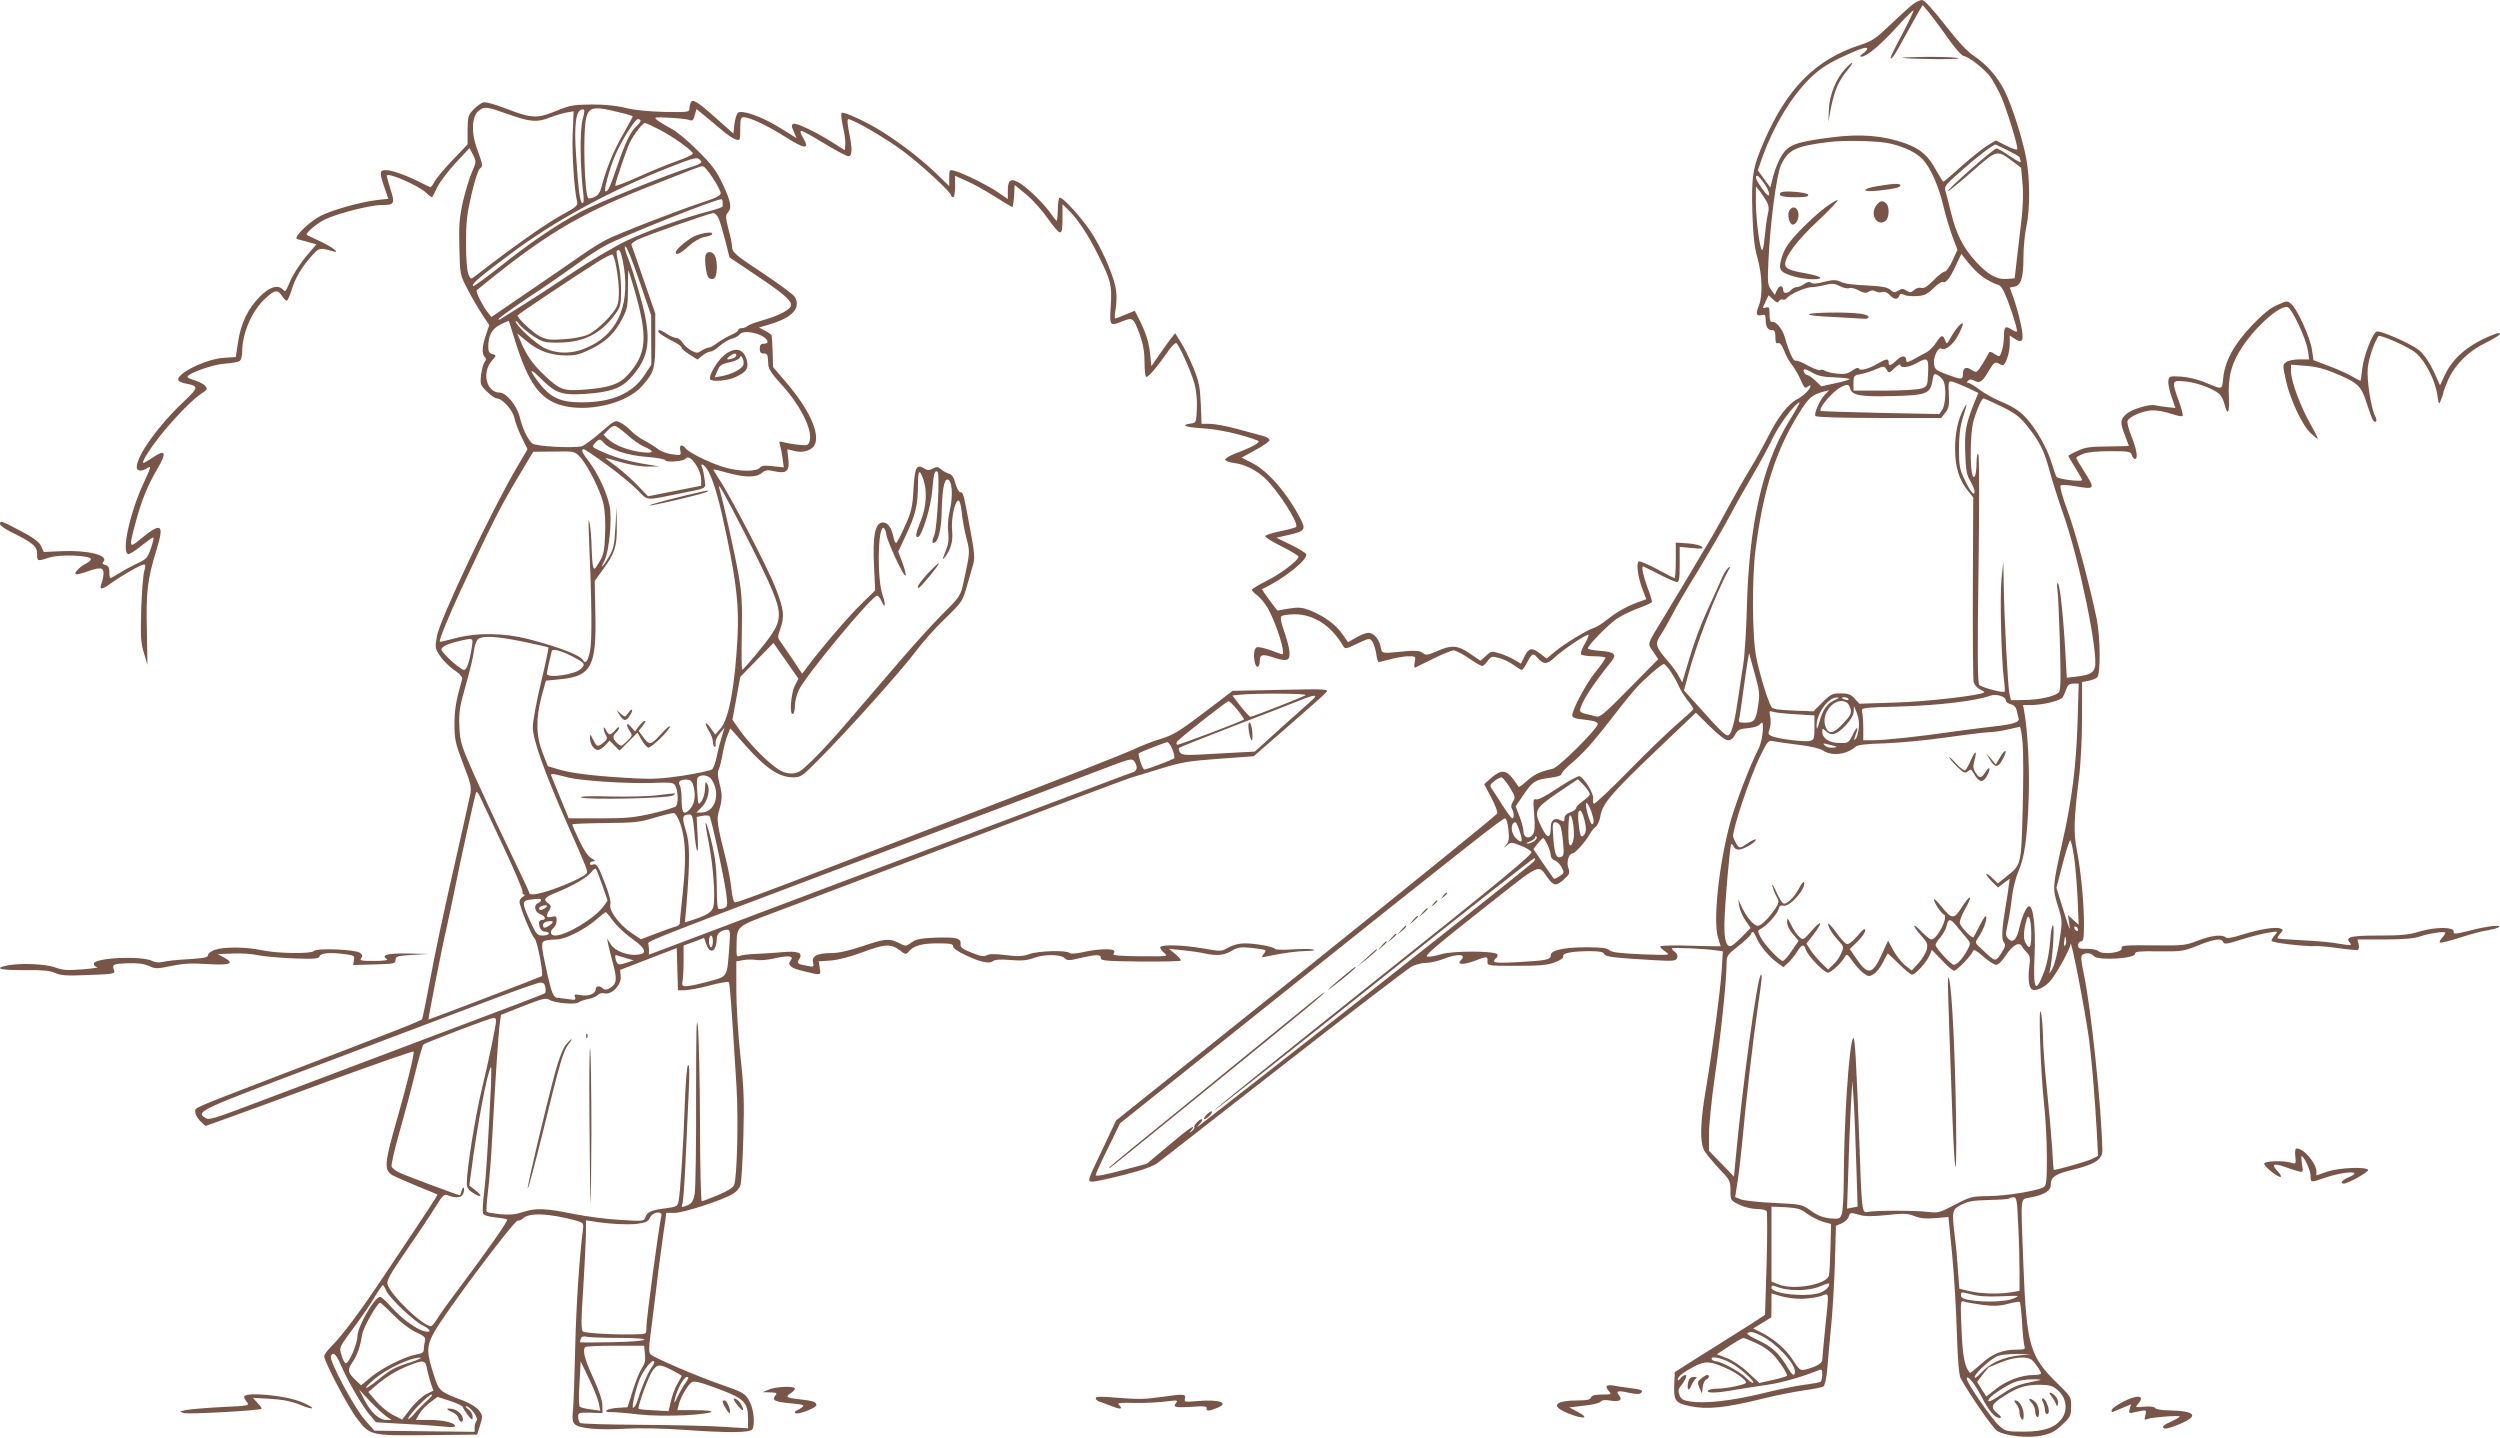 <?xml version="1.0" standalone="no"?>
<!DOCTYPE svg PUBLIC "-//W3C//DTD SVG 20010904//EN"
 "http://www.w3.org/TR/2001/REC-SVG-20010904/DTD/svg10.dtd">
<svg version="1.0" xmlns="http://www.w3.org/2000/svg"
 width="1280pt" height="736pt" viewBox="0 0 1280 736"
 preserveAspectRatio="xMidYMid meet">
<g transform="translate(0,736) scale(0.1,-0.1)"
fill="#795548" stroke="none">
<path d="M9794 7338 c-16 -12 -67 -58 -114 -103 -75 -72 -94 -85 -155 -105
-229 -74 -376 -222 -494 -496 -57 -131 -64 -176 -59 -359 4 -122 10 -178 26
-235 25 -88 28 -196 7 -246 -17 -42 -13 -54 15 -47 16 4 20 0 20 -20 0 -38 10
-57 31 -57 15 0 19 -7 19 -36 0 -27 4 -35 14 -31 9 4 19 -9 31 -39 9 -25 27
-57 40 -72 12 -15 32 -49 44 -76 18 -41 23 -47 36 -36 8 7 15 9 15 4 -1 -16
-36 -51 -67 -67 -47 -24 -100 -92 -148 -188 -24 -48 -68 -127 -98 -176 -30
-49 -78 -134 -107 -188 -29 -55 -74 -136 -101 -180 -104 -175 -167 -281 -226
-378 -94 -154 -89 -139 -59 -183 l26 -39 -148 -150 c-132 -134 -150 -149 -172
-143 -14 4 -37 10 -52 13 -16 3 -28 10 -28 16 0 34 61 129 156 247 35 42 24
54 -56 60 -33 2 -60 8 -60 12 0 16 103 121 148 152 25 17 75 41 111 54 36 13
67 27 69 32 1 4 -9 39 -23 75 -22 59 -32 107 -22 107 2 0 38 -18 81 -40 42
-22 84 -40 92 -40 11 0 14 18 14 90 l0 90 63 -6 c51 -5 60 -4 50 7 -7 7 -40
15 -73 17 l-60 4 0 -91 c0 -50 -3 -91 -6 -91 -3 0 -44 21 -90 46 -46 25 -88
42 -94 39 -14 -9 -3 -85 21 -146 l18 -47 -47 -17 c-58 -22 -105 -49 -157 -90
-22 -18 -51 -36 -65 -40 -36 -11 -156 -85 -201 -123 l-40 -34 -35 27 c-41 32
-58 28 -80 -19 l-17 -34 -34 20 c-18 11 -52 26 -76 33 -40 12 -43 12 -69 -13
l-28 -25 -53 36 c-63 44 -95 46 -170 13 -48 -21 -56 -22 -73 -9 -14 11 -35 13
-84 9 -133 -13 -123 -14 -131 22 -8 41 -36 72 -63 72 -12 0 -40 -11 -62 -24
l-42 -24 -31 44 c-33 48 -97 93 -169 121 -36 13 -55 15 -103 7 l-59 -10 -41
54 c-22 30 -39 55 -37 56 104 47 235 150 226 178 -3 7 -38 29 -79 49 l-74 36
58 13 c88 20 94 27 67 81 -68 132 -166 246 -248 288 l-55 28 71 39 c40 21 72
44 72 51 0 7 -17 17 -37 22 -21 6 -81 22 -133 36 -52 14 -114 25 -136 25 l-42
0 -4 103 c-4 88 -9 113 -39 187 -20 47 -48 105 -64 129 l-28 45 -21 -26 c-11
-15 -39 -53 -61 -85 l-40 -58 -6 60 c-6 62 -22 112 -58 183 l-21 41 -46 -19
c-25 -11 -49 -20 -54 -20 -4 0 -3 21 2 48 5 26 6 69 2 97 -8 60 -59 183 -115
277 -45 76 -163 208 -175 195 -4 -4 -8 -32 -8 -62 -1 -30 -3 -55 -6 -55 -3 0
-15 15 -28 34 -32 47 -109 124 -154 154 -50 33 -68 24 -68 -32 l0 -45 -51 35
c-56 38 -181 99 -223 110 -25 6 -26 5 -26 -37 l0 -42 -72 70 c-73 69 -177 150
-273 210 -74 47 -198 104 -206 95 -4 -4 -1 -36 7 -71 8 -35 14 -76 12 -92 l-3
-28 -55 35 c-86 55 -191 106 -206 100 -13 -5 -13 -10 0 -39 l14 -34 -82 51
c-94 59 -200 96 -218 78 -7 -7 -15 -33 -18 -59 l-5 -47 -55 49 c-116 105 -151
130 -161 114 -5 -8 -9 -23 -9 -34 0 -19 -6 -20 -127 -18 -83 2 -153 9 -198 20
-46 12 -106 18 -175 18 -96 -1 -112 -4 -185 -34 -96 -39 -122 -38 -257 14 -51
20 -102 34 -113 31 -11 -3 -34 -19 -50 -36 -28 -29 -30 -37 -31 -105 l0 -74
-76 -80 c-42 -43 -84 -94 -93 -111 -9 -17 -19 -30 -23 -28 -4 2 -42 20 -85 41
-42 20 -98 40 -122 44 -54 7 -56 -2 -26 -89 l19 -56 -57 -6 c-85 -10 -237 -53
-291 -82 -60 -32 -140 -111 -119 -118 8 -2 33 -9 56 -15 l43 -12 -53 -62 c-28
-34 -63 -87 -77 -117 -30 -69 -28 -66 -42 -52 -26 26 -68 13 -117 -36 -61 -61
-98 -137 -112 -233 l-12 -77 -61 -4 c-94 -6 -251 -85 -232 -116 3 -5 20 -13
38 -16 66 -13 66 -19 -11 -92 -129 -121 -241 -277 -241 -336 0 -22 28 -23 57
-3 19 13 15 1 -21 -77 -71 -152 -115 -354 -80 -365 6 -2 37 17 68 43 32 25 59
44 62 42 2 -3 -4 -28 -14 -57 -16 -46 -22 -54 -68 -75 -27 -13 -69 -35 -92
-50 -23 -14 -44 -26 -47 -26 -3 0 -5 14 -5 31 0 23 -5 32 -20 36 -15 4 -18 9
-10 18 27 32 -81 59 -214 53 l-92 -4 -14 31 c-11 22 -39 42 -105 77 -98 52
-105 54 -105 35 0 -7 25 -25 55 -40 112 -55 135 -74 135 -112 0 -40 -1 -40 65
-19 52 16 199 11 210 -7 3 -4 -7 -15 -22 -23 -16 -7 -37 -23 -47 -35 -24 -26
-8 -28 54 -6 62 22 80 20 80 -9 0 -14 -4 -36 -9 -49 -15 -39 -2 -39 48 -3 55
40 153 96 169 96 7 0 8 -10 1 -32 -6 -18 -13 -107 -16 -198 -4 -143 -2 -173
14 -224 l18 -60 -3 177 c-5 196 3 261 49 411 42 135 26 145 -84 54 -56 -47
-58 -43 -22 89 29 109 61 188 110 271 51 88 44 105 -27 57 -20 -14 -40 -25
-43 -25 -15 0 42 88 108 167 75 89 151 165 197 194 21 14 23 18 11 33 -7 9
-31 21 -52 28 -22 6 -39 14 -39 18 0 18 129 64 190 68 36 2 71 9 78 14 6 6 12
27 12 47 0 96 51 213 121 275 46 43 61 44 83 11 9 -14 20 -25 24 -25 4 0 16
25 25 55 19 63 52 118 104 176 38 42 41 42 108 22 41 -12 -4 23 -67 52 -35 16
-65 31 -67 32 -10 7 48 57 90 78 58 30 233 75 291 75 68 0 71 7 48 79 -11 35
-20 67 -20 71 0 21 162 -49 202 -87 15 -15 29 -25 31 -22 2 2 14 25 26 51 13
26 55 82 94 124 l71 76 18 -35 c17 -35 17 -36 -6 -89 -13 -29 -33 -97 -46
-151 -18 -82 -21 -121 -18 -236 3 -137 3 -137 42 -212 21 -41 55 -99 75 -129
l36 -55 -17 -50 c-20 -59 -22 -97 -6 -113 8 -8 8 -15 -1 -26 -6 -7 -14 -37
-18 -65 -5 -48 -4 -52 30 -86 19 -19 42 -35 51 -35 28 0 83 -62 90 -101 4 -20
20 -64 37 -98 l30 -61 -54 -92 c-132 -224 -395 -780 -410 -865 -10 -59 -10
-63 16 -101 14 -23 47 -55 72 -72 32 -22 44 -37 41 -48 -30 -104 -40 -158 -39
-232 0 -76 5 -97 44 -200 40 -103 44 -120 36 -160 -5 -25 -44 -200 -87 -390
-44 -190 -96 -436 -116 -547 -21 -111 -40 -206 -43 -211 -6 -9 -121 -54 -706
-278 -494 -190 -455 -173 -455 -198 0 -13 12 -33 26 -47 l26 -24 101 36 c56
20 295 107 530 194 236 86 431 154 434 151 7 -6 -33 -168 -84 -346 -65 -226
-68 -260 -24 -287 10 -6 65 -30 122 -54 57 -23 106 -43 108 -45 3 -3 -31 -55
-278 -424 -121 -181 -206 -294 -263 -352 -21 -20 -38 -44 -38 -52 0 -27 122
-260 168 -319 66 -87 69 -88 363 -85 l252 3 15 48 c14 45 14 49 -5 75 -12 16
-44 36 -79 50 -122 46 -127 50 -151 127 -40 122 -40 151 -1 222 48 91 409 573
428 573 9 0 21 5 27 11 31 31 129 28 271 -10 38 -11 40 -13 37 -44 -19 -146
-35 -394 -40 -607 -3 -140 -8 -282 -11 -316 -5 -47 -3 -64 9 -76 22 -22 125
-31 259 -23 68 4 189 2 303 -6 224 -16 335 -15 347 3 14 24 8 98 -12 138 -24
47 -30 50 -162 96 -117 41 -326 131 -346 149 -10 9 -11 29 -2 96 6 46 17 140
26 209 8 69 21 172 29 230 8 58 17 124 21 148 l5 42 43 0 c45 0 242 64 298 97
19 11 35 30 40 48 4 17 11 127 14 245 5 180 3 248 -15 413 -12 108 -21 262
-21 341 l0 144 35 6 c19 4 50 4 67 1 18 -3 60 0 93 8 71 16 102 13 84 -9 -20
-25 -2 -41 68 -57 89 -22 87 -22 80 17 l-5 34 61 4 c38 3 100 19 159 41 115
44 150 46 194 12 28 -22 33 -23 45 -9 26 32 68 44 149 44 65 0 80 -3 80 -15 0
-10 26 -28 63 -45 75 -36 122 -46 141 -31 10 8 38 10 88 6 54 -5 84 -3 117 9
56 21 139 21 161 1 15 -14 24 -14 81 0 83 19 107 19 105 0 -1 -14 26 -16 202
-18 112 -1 206 1 208 5 2 3 -10 18 -28 33 l-33 27 70 -7 c39 -4 88 -11 110
-16 64 -14 101 -11 140 12 31 19 46 21 102 16 36 -4 68 -9 71 -12 3 -2 -1 -12
-9 -21 -13 -16 -11 -17 21 -10 82 17 149 26 200 27 36 1 47 3 32 8 -13 3 -61
3 -105 0 -45 -3 -84 -2 -88 2 -7 12 -101 29 -157 29 -26 0 -59 -8 -82 -21 -36
-21 -39 -21 -130 -5 -109 19 -220 21 -220 5 0 -6 10 -19 22 -29 21 -17 17 -17
-124 -16 -104 1 -144 4 -137 12 5 6 6 14 2 17 -11 12 -95 7 -158 -8 -37 -8
-64 -10 -69 -4 -16 15 -159 11 -206 -6 -35 -12 -58 -13 -122 -5 -55 7 -84 6
-96 -1 -13 -8 -32 -5 -77 13 -50 20 -59 28 -57 46 4 29 -24 35 -135 31 -70 -3
-94 -8 -117 -25 -28 -20 -29 -20 -64 -2 -50 25 -68 23 -188 -17 -71 -24 -123
-35 -162 -35 -68 0 -98 -16 -89 -49 5 -22 3 -23 -31 -16 -50 9 -54 13 -39 36
19 31 -7 41 -88 34 -38 -4 -99 -7 -135 -9 -36 -1 -73 -6 -82 -10 -16 -7 -18
-2 -17 45 3 112 -10 101 214 185 110 41 553 209 985 373 432 165 801 304 820
309 19 6 89 27 154 47 103 32 143 39 297 50 l178 13 178 155 c98 85 185 162
193 172 14 17 5 18 -232 13 l-247 -5 -147 -112 c-124 -94 -158 -115 -218 -133
-39 -11 -107 -38 -151 -59 -44 -20 -381 -153 -750 -294 -368 -141 -726 -279
-795 -305 -313 -121 -473 -180 -485 -180 -9 0 -15 21 -20 68 -4 37 -16 103
-27 147 -43 169 -50 208 -39 245 20 69 20 88 6 144 -10 37 -12 63 -6 74 5 10
15 47 21 82 6 36 18 80 26 98 l13 33 70 -79 c110 -125 179 -172 252 -172 39 0
47 5 138 98 139 139 420 453 490 547 32 44 99 119 149 167 87 84 90 89 112
165 12 43 27 95 33 115 9 31 6 63 -17 185 -33 179 -34 183 -50 183 -6 0 -17
20 -24 44 -8 32 -18 46 -34 51 -13 4 -31 14 -41 23 -14 13 -21 13 -41 3 -19
-10 -27 -10 -43 0 -41 25 -49 8 -56 -105 -5 -93 -10 -115 -44 -190 -21 -48
-41 -86 -45 -86 -4 0 -10 12 -13 28 -11 51 -29 77 -55 77 -39 0 -53 -69 -45
-224 l6 -124 -68 -66 c-62 -60 -204 -224 -277 -322 l-29 -39 -48 73 c-27 39
-55 81 -64 93 -14 19 -14 25 0 64 23 64 19 100 -25 212 -38 99 -236 480 -293
562 -14 22 -25 41 -24 42 1 2 34 -6 72 -17 88 -24 146 -25 175 -1 19 16 30 17
66 9 61 -14 78 1 70 65 -4 26 -5 48 -4 48 2 0 18 -4 36 -9 39 -12 88 3 102 29
31 57 -25 182 -143 320 l-69 81 -2 77 c-2 42 -4 80 -5 84 0 4 -15 15 -33 24
l-32 17 60 18 c112 34 155 82 124 138 -5 11 -80 66 -165 123 -131 86 -155 106
-156 128 0 14 -8 57 -19 95 -15 60 -16 72 -4 86 22 25 17 55 -25 145 -33 70
-55 100 -129 173 -48 49 -110 100 -138 114 -27 14 -58 33 -69 42 -19 15 -15
16 65 12 47 -2 93 -8 102 -12 13 -5 19 0 25 25 l9 32 46 -38 c26 -22 66 -55
90 -75 24 -20 53 -40 66 -43 21 -7 22 -5 22 53 0 52 3 61 18 61 32 -1 126 -45
216 -103 98 -62 123 -63 88 -3 -14 23 -17 36 -9 36 7 0 60 -29 118 -65 59 -36
114 -65 123 -65 20 0 21 40 2 128 -7 37 -9 62 -3 62 24 0 196 -100 281 -164
96 -72 246 -211 246 -227 0 -5 5 -9 10 -9 6 0 10 25 10 55 l0 55 58 -26 c31
-13 96 -49 143 -79 48 -30 89 -55 92 -55 3 0 7 26 9 57 l3 56 61 -50 c33 -28
82 -83 109 -122 27 -39 54 -71 62 -71 10 0 13 19 13 72 l0 72 31 -30 c44 -42
102 -128 152 -231 65 -129 71 -153 64 -260 -6 -105 -6 -104 63 -77 50 20 54
17 86 -70 17 -48 24 -88 24 -141 0 -41 4 -75 9 -75 12 0 57 53 105 122 21 32
43 55 49 51 14 -9 73 -139 92 -205 10 -36 15 -83 13 -130 -3 -69 -4 -73 -28
-76 -60 -8 -34 -19 57 -25 84 -5 197 -30 283 -63 18 -7 -25 -32 -113 -65 -32
-12 -56 -27 -54 -33 2 -6 23 -14 48 -17 51 -6 111 -36 154 -76 67 -62 177
-234 161 -251 -4 -4 -41 -14 -82 -22 -41 -9 -76 -20 -76 -25 -1 -6 36 -29 83
-52 46 -23 85 -47 87 -52 5 -16 -91 -90 -165 -126 -40 -20 -73 -40 -73 -45 0
-5 13 -18 28 -29 15 -11 40 -42 56 -70 44 -82 90 -231 71 -231 -2 0 -29 9 -60
21 -31 11 -62 18 -70 15 -15 -6 -19 -44 -9 -83 8 -28 24 -20 24 12 0 34 13 38
69 19 72 -23 87 -18 83 31 -2 22 -15 69 -28 105 -15 42 -20 68 -13 75 5 5 35
9 67 10 98 0 188 -58 248 -161 11 -18 14 -18 74 11 60 28 62 29 76 11 7 -10
16 -38 20 -62 3 -24 9 -44 13 -44 3 0 31 7 61 15 30 8 72 15 92 15 37 0 37 -1
31 -31 -3 -18 -2 -30 3 -27 5 2 47 23 93 46 47 23 93 42 104 42 10 0 45 -18
77 -40 32 -22 63 -40 69 -40 5 0 18 12 28 26 18 24 22 25 59 15 22 -6 55 -22
74 -36 19 -14 37 -25 42 -25 4 0 17 18 28 40 22 44 31 48 50 24 32 -37 50 -38
89 -1 37 36 157 117 173 117 5 0 -3 -20 -17 -45 -15 -24 -24 -49 -20 -55 3 -5
33 -10 66 -10 32 0 59 -4 59 -8 0 -5 -22 -37 -50 -71 -49 -61 -120 -193 -120
-224 0 -12 16 -17 65 -22 49 -6 65 -11 65 -23 0 -22 -200 -222 -230 -228 -64
-14 -95 -29 -132 -62 -21 -19 -40 -33 -42 -31 -1 2 -15 21 -30 42 -35 46 -61
47 -110 5 l-37 -33 36 -68 c20 -38 34 -75 31 -82 -2 -7 -443 -364 -978 -793
l-974 -779 -61 -130 c-88 -184 -88 -183 -58 -183 13 0 86 16 161 35 95 24 149
44 173 62 20 15 312 243 650 507 338 264 631 488 650 498 19 10 52 18 73 18
20 0 60 9 88 20 74 29 122 26 89 -7 -22 -22 12 -24 67 -4 68 26 71 26 70 -1
-1 -23 0 -23 149 -23 121 0 159 4 197 18 30 12 45 23 42 31 -6 16 45 26 137
26 48 0 68 -4 72 -14 6 -15 49 -20 254 -32 102 -6 113 -4 120 11 4 11 0 22
-10 30 -10 7 -17 15 -17 19 0 6 167 -1 228 -10 l33 -5 -6 -97 c-8 -116 -46
-401 -80 -603 -31 -179 -33 -282 -7 -324 11 -16 44 -57 75 -90 54 -56 57 -62
57 -110 0 -51 0 -51 45 -73 26 -13 65 -22 90 -22 24 0 47 -5 50 -11 4 -6 4
-128 0 -271 l-8 -260 -72 -47 c-39 -25 -122 -77 -184 -116 -61 -38 -133 -83
-159 -100 l-47 -30 -3 -66 c-3 -80 6 -93 78 -108 90 -19 182 -10 380 39 63 16
156 34 205 41 50 7 95 16 102 21 6 5 14 41 18 81 3 40 12 140 20 222 8 83 17
233 20 334 l5 185 29 12 c16 7 32 22 36 33 7 24 8 24 59 10 27 -8 67 -7 137 0
85 9 104 9 140 -5 30 -12 58 -15 108 -11 l67 6 19 -192 c10 -106 21 -286 24
-402 5 -142 11 -217 20 -233 46 -83 164 -254 186 -268 40 -26 159 -39 229 -24
47 10 69 21 104 55 42 39 46 46 46 92 1 50 0 52 -74 124 -138 135 -154 194
-170 596 -14 384 -20 339 42 353 67 14 98 34 98 63 0 41 22 56 113 78 114 28
152 53 151 100 -4 217 -58 731 -95 903 -15 71 -16 92 -6 98 19 12 43 9 57 -7
21 -25 218 -13 212 13 -2 10 25 13 120 11 117 -1 127 0 201 30 85 34 122 39
130 17 5 -12 22 -9 94 14 48 15 111 31 138 35 49 8 50 7 33 -12 -10 -11 -18
-24 -18 -30 0 -10 170 -30 230 -27 14 1 66 -4 115 -11 50 -7 94 -11 98 -8 5 3
6 16 3 29 l-6 24 139 0 c91 0 152 5 177 14 49 17 134 30 134 20 0 -4 -7 -16
-17 -26 -9 -10 -14 -21 -11 -24 4 -3 49 8 102 25 52 17 114 34 138 37 24 4 50
10 58 15 30 17 -55 8 -142 -15 -76 -19 -88 -20 -85 -7 4 26 -92 26 -173 2 -55
-17 -96 -21 -207 -21 -146 0 -176 -7 -154 -34 16 -19 14 -19 -64 -6 -33 6
-114 13 -180 16 -66 3 -121 7 -124 10 -2 2 4 13 14 24 16 18 16 20 1 26 -25
10 -108 -4 -195 -31 -49 -16 -79 -21 -85 -15 -17 17 -73 11 -143 -16 -64 -25
-77 -26 -232 -24 -140 1 -163 -1 -158 -13 9 -24 -98 -38 -120 -16 -6 6 -32 11
-57 11 -39 -1 -46 2 -46 18 0 11 7 20 15 20 12 0 15 17 15 89 0 111 -16 271
-36 376 -18 87 -16 158 10 370 9 66 16 204 16 306 l0 187 32 6 c17 3 37 11 45
17 19 16 17 207 -2 301 -40 191 -109 444 -149 553 -25 66 -41 124 -36 129 5 5
36 3 72 -3 107 -18 107 -17 48 77 -22 34 -40 65 -40 68 0 3 16 12 35 20 22 9
70 14 139 14 96 0 105 -2 111 -20 3 -11 11 -20 16 -20 17 0 9 49 -17 114 -15
35 -24 72 -21 81 9 23 85 55 132 54 22 0 64 -8 93 -18 29 -10 55 -15 57 -10 3
4 -6 39 -20 77 -37 103 -36 106 33 99 59 -5 144 -37 175 -64 9 -9 22 -33 27
-55 16 -59 25 -45 22 34 -6 108 13 179 70 264 74 110 195 215 232 201 22 -9
95 -165 102 -220 l7 -47 -50 0 c-27 0 -58 -6 -68 -14 -18 -13 -18 -16 -2 -90
20 -96 83 -231 127 -273 19 -18 35 -31 37 -29 2 2 -15 35 -37 74 -50 87 -100
221 -100 269 l0 36 74 -6 c49 -3 97 -15 147 -36 121 -50 138 -66 165 -151 13
-41 28 -82 33 -90 14 -21 25 -6 13 17 -22 40 -45 187 -39 249 5 48 29 121 54
163 6 11 158 -56 192 -86 49 -41 100 -142 110 -215 8 -52 8 -52 19 -25 7 16
12 32 12 37 0 5 11 34 24 64 36 80 103 147 191 190 41 20 75 41 75 46 0 6 -10
6 -25 0 -130 -49 -214 -118 -258 -211 l-24 -52 -33 73 c-22 46 -48 84 -73 106
-40 33 -204 106 -220 96 -21 -11 -66 -129 -72 -188 -4 -35 -8 -64 -10 -64 -1
0 -24 12 -50 27 -26 14 -80 38 -119 52 l-71 27 -8 54 c-8 60 -74 205 -105 233
-19 18 -22 18 -71 -4 -37 -15 -74 -46 -131 -105 -92 -97 -138 -182 -147 -268
-7 -65 0 -63 -98 -22 -35 14 -85 26 -120 28 -58 3 -60 2 -63 -23 -2 -15 6 -52
17 -82 l19 -56 -46 5 c-26 3 -52 7 -58 9 -25 7 -110 -17 -141 -40 -38 -30 -40
-46 -13 -115 11 -28 20 -52 20 -53 0 -1 -48 -2 -108 -3 -87 0 -116 -4 -154
-22 -27 -12 -48 -24 -48 -26 0 -3 16 -30 35 -60 19 -30 35 -59 35 -64 0 -10
-121 4 -130 16 -4 4 -14 34 -24 67 -24 80 -80 179 -134 237 -32 34 -64 55
-118 78 -42 17 -96 47 -120 66 -25 19 -51 34 -57 34 -8 0 -8 3 0 11 8 8 17 8
33 -1 27 -14 41 -4 76 57 22 36 29 41 44 33 10 -6 21 -10 24 -10 14 0 36 64
36 106 l0 46 26 -17 c42 -27 49 -8 29 82 -9 43 -26 101 -36 128 -10 28 -19 51
-19 52 0 1 10 3 22 5 35 5 48 44 48 148 0 52 7 124 15 160 19 86 19 248 -1
350 -18 98 -72 267 -109 342 -35 72 -94 139 -156 180 -35 22 -82 73 -150 160
-63 81 -107 128 -118 128 -10 0 -31 -10 -47 -22z m179 -173 c34 -49 70 -89 79
-91 29 -4 113 -70 141 -111 14 -21 37 -63 51 -93 31 -70 92 -268 84 -275 -3
-4 -29 5 -58 20 l-51 26 -42 -25 c-23 -14 -82 -61 -132 -105 -49 -45 -92 -81
-95 -81 -3 0 -18 25 -35 55 -41 77 -82 113 -160 141 -111 40 -228 50 -375 31
-181 -23 -221 -37 -255 -89 -16 -24 -36 -71 -45 -106 l-16 -62 -32 44 -32 44
26 74 c56 154 143 299 238 394 47 46 84 72 156 107 100 47 140 61 140 47 0 -5
-10 -16 -22 -24 -17 -12 -18 -16 -7 -16 26 0 99 61 183 154 43 48 81 85 83 82
2 -2 -23 -55 -56 -118 -34 -63 -61 -118 -61 -122 0 -20 23 14 70 102 29 53 62
112 73 131 l21 35 34 -40 c18 -23 61 -80 95 -129z m-7370 -390 c112 -40 147
-43 214 -16 26 10 64 21 84 25 l36 6 -5 -117 c-4 -104 8 -284 23 -347 5 -18
-7 -28 -86 -71 -74 -40 -250 -164 -435 -308 -24 -18 -24 -18 -36 10 -7 16 -12
82 -12 158 0 107 5 151 28 250 16 68 34 125 43 132 17 13 16 17 -17 108 -28
78 -24 159 10 187 30 24 40 23 153 -17z m575 8 c34 -8 62 -17 62 -19 0 -2 -22
-42 -49 -90 -48 -82 -89 -183 -111 -270 -7 -29 -18 -44 -36 -53 -15 -6 -29 -9
-32 -6 -20 20 -28 341 -11 410 15 59 39 63 177 28z m-195 -35 c-15 -53 -13
-245 3 -375 4 -33 3 -53 -3 -53 -13 0 -21 58 -33 237 -12 167 -2 243 34 243
11 0 10 -10 -1 -52z m297 -6 c0 -5 -9 -17 -21 -28 -30 -27 -57 -83 -99 -205
-39 -114 -47 -129 -60 -129 -11 0 21 117 49 183 33 77 102 187 117 187 8 0 14
-4 14 -8z m99 -47 c70 -37 162 -103 168 -120 2 -6 -34 -23 -79 -39 -46 -16
-136 -53 -200 -82 -65 -29 -118 -49 -118 -45 0 17 59 190 75 222 24 46 65 99
77 99 6 0 40 -16 77 -35z m6299 -70 c76 -18 133 -46 167 -82 39 -41 82 -139
104 -234 11 -47 32 -117 46 -156 l27 -72 -25 -55 c-14 -31 -32 -56 -39 -56 -8
0 -34 -20 -58 -45 -32 -32 -49 -43 -63 -39 -10 3 -26 -1 -37 -11 -15 -14 -21
-14 -39 -3 -17 11 -25 11 -42 0 -18 -11 -24 -11 -40 4 -14 12 -41 18 -97 21
-110 6 -134 9 -162 22 -20 9 -37 9 -80 -2 -36 -10 -59 -11 -67 -5 -8 7 -20 5
-35 -6 -12 -9 -30 -16 -39 -16 -9 0 -22 -7 -29 -15 -16 -19 -40 -19 -40 -1 0
27 -20 27 -32 1 l-11 -25 -19 27 c-18 25 -19 40 -13 158 9 190 41 427 63 478
36 80 74 99 247 120 80 10 255 6 313 -8z m602 -35 c33 -17 60 -32 60 -34 0 -3
3 -12 6 -21 5 -11 -15 -2 -53 24 -33 23 -65 41 -71 41 -14 0 -254 -211 -248
-218 3 -2 57 42 121 98 130 114 128 114 207 56 l46 -35 7 -78 c5 -48 3 -120
-5 -188 -7 -60 -18 -153 -24 -205 l-11 -95 -37 -3 c-54 -5 -101 22 -164 91
-64 72 -97 136 -125 249 -11 46 -24 95 -28 109 -8 25 -1 33 87 110 79 70 157
129 170 129 1 0 29 -14 62 -30z m-6692 -53 c9 -11 -4 -18 -61 -36 -129 -42
-469 -180 -557 -227 -124 -67 -261 -160 -411 -280 -72 -57 -134 -102 -137 -99
-10 10 32 46 197 169 220 165 507 321 807 439 138 54 145 55 162 34z m62 -89
c22 -33 40 -68 40 -77 0 -12 -25 -25 -87 -45 -118 -38 -436 -161 -498 -193
-27 -14 -79 -46 -115 -71 -36 -25 -157 -109 -269 -185 l-205 -140 -22 28 c-24
31 -60 103 -53 109 340 279 517 386 864 524 276 109 278 110 293 111 7 1 30
-27 52 -61z m5383 -28 c16 -22 27 -47 25 -56 -2 -11 -13 -2 -35 29 -32 44 -41
67 -25 67 4 0 20 -18 35 -40z m13 -93 c11 -21 12 -36 5 -65 -5 -20 -12 -73
-16 -116 -4 -47 -10 -74 -15 -65 -13 24 -30 166 -30 247 l0 77 21 -25 c11 -14
26 -37 35 -53z m-5346 -2 c0 -8 0 -18 0 -22 1 -3 -30 -14 -67 -24 -130 -33
-319 -101 -428 -153 -60 -29 -184 -102 -275 -163 -91 -61 -203 -134 -250 -163
-47 -29 -96 -60 -110 -69 -15 -10 -21 -11 -16 -3 4 7 76 58 159 114 84 55 190
129 237 163 47 35 114 79 150 98 88 48 559 236 593 237 4 0 7 -7 7 -15z m-20
-85 c7 -16 22 -67 34 -114 l21 -84 130 -87 c146 -98 185 -131 185 -157 0 -22
-60 -54 -149 -79 -36 -10 -69 -23 -75 -29 -5 -5 -18 -10 -28 -10 -10 0 -18 -4
-18 -10 0 -5 -17 -17 -37 -25 -20 -9 -51 -27 -69 -40 -18 -14 -39 -25 -46 -25
-8 0 -23 -7 -36 -15 -19 -14 -25 -14 -50 -1 -16 8 -37 26 -46 40 -9 15 -24 26
-34 26 -9 0 -30 9 -47 20 -32 21 -45 25 -45 13 0 -8 36 -31 93 -60 15 -8 27
-19 27 -24 0 -5 18 -20 40 -34 l41 -26 26 21 c14 11 32 20 41 20 8 0 30 13 48
30 19 16 47 33 62 36 15 4 32 13 39 22 24 30 143 -3 143 -40 0 -4 -9 -8 -20
-8 -15 0 -20 -7 -20 -25 0 -18 5 -25 20 -25 20 0 21 -4 24 -59 1 -20 19 -47
61 -93 99 -106 165 -235 151 -293 -7 -26 -9 -27 -59 -22 -29 3 -63 9 -76 13
-22 6 -23 5 -17 -17 4 -13 10 -44 13 -68 l6 -44 -55 6 c-43 5 -58 4 -68 -8
-16 -20 -98 -20 -173 0 -65 17 -187 75 -206 99 -20 24 -34 19 -28 -10 5 -26 4
-26 -42 -20 -25 3 -57 15 -71 26 -14 11 -45 31 -70 44 -25 13 -56 36 -70 51
-14 15 -37 33 -53 41 -27 14 -29 13 -102 -50 -41 -36 -85 -68 -97 -71 -48 -11
-234 0 -252 14 -24 20 -51 77 -65 136 -14 58 -69 125 -103 125 -66 0 -92 100
-42 160 27 31 27 31 5 37 -16 4 -21 13 -21 38 0 58 19 92 63 114 22 11 42 19
42 18 1 -1 16 -49 34 -107 65 -208 125 -293 232 -324 135 -40 337 7 417 98 62
71 67 88 67 236 l0 135 -59 170 c-32 94 -60 175 -63 181 -2 6 14 19 36 29 58
26 363 133 382 134 9 1 22 -12 29 -29z m-406 -320 l60 -175 0 -126 1 -126 -37
-56 c-61 -92 -167 -137 -320 -137 -114 0 -164 25 -229 114 -45 61 -34 62 26 2
71 -70 104 -80 219 -73 131 9 185 28 234 81 101 110 112 202 48 426 -21 74
-49 161 -62 193 -14 36 -19 57 -11 55 7 -2 39 -83 71 -178z m-85 103 c41 -208
-18 -362 -167 -435 -81 -40 -160 -44 -232 -11 -44 20 -150 117 -150 138 0 5
10 -2 20 -17 11 -14 44 -41 72 -60 48 -30 59 -33 128 -32 128 0 218 46 291
147 26 36 29 48 29 121 0 45 -6 107 -14 138 -7 32 -11 60 -8 63 13 13 20 1 31
-52z m-33 -34 c15 -82 17 -161 4 -194 -16 -41 -101 -126 -149 -148 -27 -12
-76 -21 -126 -24 -68 -5 -87 -2 -121 15 -34 17 -114 92 -114 107 0 5 309 211
415 277 33 21 65 36 70 35 6 -2 15 -32 21 -68z m7003 -52 c22 -14 51 -29 65
-33 21 -5 31 -20 55 -82 32 -86 52 -154 47 -160 -3 -2 -15 4 -28 12 -31 20
-38 13 -38 -39 0 -23 -5 -56 -11 -73 -11 -31 -11 -31 -37 -14 -16 11 -27 13
-29 6 -2 -6 -17 -32 -33 -58 -29 -46 -30 -46 -55 -30 -29 19 -45 12 -45 -22 0
-29 -8 -29 -85 0 -55 21 -60 26 -63 55 -4 34 22 86 38 76 19 -12 59 20 84 65
14 26 26 54 26 61 -1 17 -38 -25 -64 -72 -18 -33 -19 -33 -27 -11 -11 30 -20
28 -46 -12 -12 -19 -33 -40 -46 -48 -14 -7 -43 -23 -66 -36 -32 -18 -41 -19
-41 -8 0 27 -22 28 -49 2 -31 -30 -41 -32 -41 -11 0 20 -12 19 -53 -5 -48 -29
-95 -41 -100 -27 -2 7 -14 3 -33 -10 -24 -17 -39 -20 -79 -16 -28 3 -55 10
-62 15 -7 5 -17 7 -23 3 -5 -3 -34 7 -63 23 -28 16 -57 28 -63 25 -12 -4 -34
44 -54 115 -12 46 -47 89 -67 84 -9 -2 -13 10 -13 38 0 36 -2 41 -19 35 -18
-5 -18 -4 -2 29 l16 34 23 -21 c18 -17 25 -19 31 -8 5 7 13 11 19 7 5 -3 15 1
22 9 17 21 97 55 127 55 13 0 44 5 67 11 36 9 49 8 76 -6 17 -9 39 -14 48 -10
9 3 31 -2 49 -12 26 -14 37 -15 51 -6 12 7 24 8 35 1 10 -5 26 -7 36 -3 11 3
25 -3 36 -15 22 -24 41 -26 49 -5 4 12 10 13 24 6 11 -6 40 -9 66 -7 38 2 53
9 85 40 22 21 43 36 49 32 14 -8 38 22 67 87 l27 57 38 -48 c22 -27 57 -61 79
-75z m-6914 -49 c74 -256 68 -338 -32 -449 -42 -46 -96 -65 -223 -74 -105 -8
-124 -1 -202 73 -61 57 -93 104 -123 176 l-17 39 49 -40 c59 -50 124 -73 204
-73 48 0 72 7 127 34 79 40 120 81 159 156 25 49 28 65 28 152 0 53 1 95 3 94
1 -2 13 -41 27 -88z m6627 -437 c-3 -68 -5 -70 -34 -80 -17 -6 -102 -11 -189
-11 l-159 0 0 39 c0 37 2 39 38 46 20 3 55 15 78 25 40 17 41 17 53 -2 12 -20
13 -20 42 8 16 15 29 22 29 16 0 -18 41 -14 80 7 60 34 65 30 62 -48z m-589
-1 c24 -14 55 -21 110 -22 42 -2 77 -6 77 -9 0 -3 -33 -13 -72 -21 l-73 -16
-30 29 c-17 16 -36 29 -42 29 -6 0 -13 7 -17 15 -7 20 6 19 47 -5z m667 -40
c16 -29 12 -122 -6 -148 l-15 -22 -302 6 c-166 4 -303 8 -305 10 -14 11 59 98
100 120 36 19 45 18 51 -6 9 -34 52 -42 212 -38 177 4 198 11 209 78 6 36 8
39 26 30 11 -6 24 -19 30 -30z m125 -36 l54 -26 -21 -51 c-43 -108 -50 -145
-46 -256 3 -88 7 -113 26 -144 12 -21 22 -45 22 -53 0 -28 -22 -2 -51 60 -26
54 -29 72 -29 158 0 68 6 115 20 160 24 75 24 82 4 45 -29 -54 -44 -122 -44
-204 0 -93 20 -159 65 -215 l28 -35 -2 -460 c-1 -253 1 -471 4 -485 4 -14 18
-31 32 -37 14 -7 24 -13 22 -16 -15 -15 -291 -47 -451 -52 l-188 -6 -24 26
c-20 22 -34 27 -72 27 -42 0 -51 -4 -93 -46 l-46 -46 -103 4 c-77 3 -105 7
-112 18 -17 26 -59 162 -77 250 -22 102 -24 409 -4 560 39 303 104 506 223
696 51 81 64 92 128 110 l25 6 -22 -23 c-27 -29 -56 -96 -48 -109 4 -6 133
-10 325 -10 l319 0 21 27 c18 23 21 38 18 96 -3 66 -2 68 20 62 12 -3 47 -17
77 -31z m170 -94 c68 -33 93 -51 130 -96 68 -84 90 -128 119 -235 14 -53 46
-152 70 -221 80 -225 180 -711 162 -784 -8 -29 -27 -40 -93 -48 l-51 -6 -6
107 c-10 187 -28 360 -38 374 -6 10 -8 -1 -4 -31 4 -25 9 -151 13 -280 5 -198
4 -237 -8 -247 -24 -20 -100 -36 -174 -37 l-69 -1 -8 35 c-8 42 -27 397 -29
560 l-2 115 -9 -85 c-9 -88 -2 -397 11 -510 5 -36 7 -68 5 -71 -5 -9 -117 21
-130 34 -9 9 -10 162 -4 592 5 337 4 584 -1 590 -5 5 -9 -13 -9 -45 0 -30 -4
-61 -9 -68 -25 -40 -29 207 -5 289 17 57 41 109 50 109 3 0 43 -18 89 -40z
m-1089 -83 c-133 -220 -201 -525 -212 -947 -3 -113 -11 -245 -19 -295 -8 -49
-19 -124 -25 -165 -16 -114 -32 -179 -47 -192 -14 -11 -32 5 -172 162 l-59 65
20 74 c39 153 144 425 205 536 15 26 15 28 1 17 -9 -7 -26 -36 -38 -65 -12
-29 -45 -101 -73 -162 -28 -60 -67 -166 -87 -235 l-37 -124 -17 31 c-8 17 -34
53 -57 79 -63 73 -67 86 -37 132 14 21 40 66 57 99 16 34 77 137 134 229 56
93 129 218 161 278 32 61 87 157 121 215 34 58 81 144 103 191 34 70 117 180
136 180 3 0 -23 -47 -58 -103z m-5945 -63 c29 -26 67 -53 85 -60 59 -25 53
-37 -12 -29 -67 8 -138 36 -171 67 l-23 22 22 23 c12 13 27 23 34 23 8 0 37
-21 65 -46z m-120 -41 c29 -34 121 -65 218 -72 53 -4 96 -12 98 -18 4 -12 95
-5 104 9 19 29 79 -54 79 -110 l0 -29 -136 -27 -136 -27 -52 54 c-28 30 -77
73 -108 97 -32 23 -58 43 -58 45 0 1 37 -9 81 -22 47 -13 105 -23 138 -22 l56
1 -79 13 c-88 15 -160 37 -224 67 -41 19 -42 21 -26 39 21 23 28 24 45 2z m15
-112 c60 -44 131 -102 158 -130 55 -56 37 -54 206 -20 157 32 143 24 138 72
-3 23 -8 50 -12 60 -16 35 14 17 33 -20 30 -60 56 -155 95 -344 48 -235 60
-347 52 -504 -13 -246 -44 -414 -85 -463 l-29 -33 -22 31 c-29 41 -37 32 -11
-11 12 -19 21 -44 21 -56 0 -12 4 -24 9 -27 4 -3 6 5 5 17 -3 13 6 34 21 52
l25 30 -14 -45 c-8 -25 -20 -71 -26 -102 -6 -31 -17 -61 -24 -67 -7 -6 -73
-20 -147 -32 -106 -16 -158 -19 -249 -14 -192 10 -312 24 -380 43 l-65 19 -27
69 c-34 87 -35 176 -5 289 l22 80 72 7 c162 16 188 65 181 347 l-3 157 37 51
c66 88 78 126 76 233 l-1 95 -6 -105 c-5 -91 -10 -111 -34 -152 -30 -52 -47
-66 -23 -20 25 47 41 218 27 283 -15 69 -59 165 -106 226 -35 46 -42 63 -26
63 5 0 58 -36 117 -79z m-136 39 c39 -42 106 -175 120 -241 7 -32 11 -97 8
-155 -3 -84 -7 -105 -30 -142 -24 -40 -26 -42 -32 -20 -3 13 -6 55 -7 93 0 39
-5 93 -9 120 -7 39 -8 27 -5 -50 15 -350 17 -543 6 -597 -12 -56 -23 -70 -36
-48 -16 26 -119 66 -280 108 -126 32 -262 34 -375 4 -41 -11 -76 -19 -78 -18
-6 6 42 124 108 266 153 328 199 420 283 561 l87 146 106 1 c106 2 106 1 134
-28z m1759 -119 c19 -57 13 -140 -14 -206 -26 -65 -30 -85 -16 -85 20 0 68
155 74 238 7 85 12 106 27 97 13 -8 -1 -285 -16 -324 -15 -35 -13 -48 5 -37
16 11 31 76 32 146 2 111 12 175 29 175 24 0 31 -78 14 -153 -10 -43 -13 -86
-9 -118 4 -38 1 -62 -15 -100 -15 -37 -16 -44 -4 -29 32 40 44 83 39 137 -6
57 12 149 31 155 7 2 14 -20 18 -59 3 -35 14 -94 24 -133 19 -73 19 -70 -14
-223 -16 -73 -17 -75 -111 -169 -52 -52 -152 -163 -224 -247 -71 -83 -186
-216 -254 -296 -68 -80 -154 -173 -190 -207 -57 -55 -70 -63 -104 -63 -27 0
-51 9 -80 31 -55 39 -142 131 -186 194 l-35 50 20 109 20 110 85 87 85 87 64
-91 64 -92 -19 -37 c-20 -40 -28 -154 -9 -143 6 3 10 23 10 43 0 20 9 55 19
77 33 73 375 485 402 485 5 0 15 -11 21 -25 20 -45 25 -26 7 28 -29 82 -25
354 5 344 6 -2 12 -17 14 -33 4 -36 90 -220 98 -211 4 4 -3 32 -15 64 l-22 59
40 85 c49 104 60 152 61 254 0 81 8 88 29 26z m-921 -261 c61 -118 127 -255
147 -305 44 -106 44 -150 -3 -221 -30 -46 -143 -182 -152 -183 -3 -1 -4 81 -2
182 3 152 1 202 -17 306 -18 103 -76 364 -97 436 -14 48 20 -12 124 -215z
m-1130 -565 c70 -15 128 -28 130 -30 2 -2 -15 -83 -38 -179 -23 -96 -42 -199
-42 -228 -1 -62 59 -231 177 -498 100 -226 106 -241 99 -251 -9 -15 -98 -57
-178 -84 -77 -26 -116 -31 -116 -16 0 4 -47 104 -104 222 -57 118 -136 288
-177 379 -69 156 -73 170 -77 250 -3 75 1 100 32 209 20 69 39 147 42 175 3
28 13 57 22 64 24 18 91 15 230 -13z m-262 -27 c-12 -76 -26 -118 -40 -118
-18 0 -116 88 -116 105 0 14 35 30 95 44 68 15 68 16 61 -31z m535 -60 c43
-24 46 -30 24 -52 -30 -30 -175 -51 -175 -25 0 10 18 90 25 116 5 15 63 -3
126 -39z m6034 -80 c24 -87 26 -103 16 -164 -11 -74 -19 -84 -69 -84 -27 0
-32 3 -28 18 3 9 15 91 27 182 12 90 24 160 25 155 1 -6 14 -54 29 -107z
m-432 15 c14 -21 33 -54 41 -73 8 -19 28 -52 45 -74 17 -21 31 -42 31 -46 0
-4 -35 -36 -77 -72 -43 -36 -156 -145 -251 -242 -95 -97 -177 -174 -181 -171
-5 2 -6 15 -4 27 4 24 -45 104 -70 114 -7 2 -57 -25 -110 -60 -61 -41 -103
-63 -113 -59 -14 5 -15 -4 -9 -78 5 -65 3 -88 -8 -103 -19 -25 -47 -14 -47 18
0 14 -9 48 -20 76 l-20 51 40 59 c47 70 61 78 138 88 35 4 57 12 57 19 0 7 23
32 51 55 63 54 109 105 212 238 44 58 98 124 119 147 43 48 130 123 142 123 5
0 20 -17 34 -37z m2084 -265 c-7 -221 -29 -396 -78 -612 -50 -225 -51 -234
-23 -323 24 -78 24 -78 8 -183 -9 -58 -25 -121 -36 -140 -14 -26 -18 -29 -13
-10 13 50 25 224 17 232 -5 5 -12 -31 -15 -81 -4 -52 -16 -114 -28 -148 -47
-127 -60 -108 -52 76 6 144 -6 251 -28 251 -13 0 -35 -48 -49 -107 -14 -64
-34 -84 -57 -60 -14 14 -15 23 -5 69 7 29 17 90 22 136 5 48 20 107 34 140 32
72 46 172 53 382 5 147 -5 336 -23 438 l-6 32 43 0 c62 1 151 23 161 41 4 8
12 26 18 42 7 20 16 27 36 27 l27 0 -6 -202z m-3952 143 c-10 -8 -271 -111
-283 -111 -4 0 -26 24 -50 54 l-42 55 37 4 c78 8 347 7 338 -2z m3585 -27 c0
-7 11 -16 25 -20 17 -4 27 -15 31 -33 3 -14 7 -32 9 -38 7 -21 -28 -32 -131
-43 -55 -6 -146 -18 -204 -26 -163 -24 -350 -44 -407 -44 l-53 0 0 63 c0 34
-3 71 -6 83 -5 21 -3 21 203 27 196 6 383 29 453 55 30 11 80 -4 80 -24z
m-3556 -2 c-17 -15 -89 -79 -160 -143 l-129 -117 -185 -10 c-168 -10 -186 -10
-198 5 -6 10 -9 20 -5 24 5 4 132 55 283 113 151 58 302 116 335 130 80 32 98
32 59 -2z m2679 3 c-38 -16 -61 -49 -78 -112 -10 -35 -13 -41 -14 -22 -2 63
58 148 104 148 14 0 11 -4 -12 -14z m71 6 c4 -5 -3 -7 -14 -4 -23 6 -26 13 -6
13 8 0 17 -4 20 -9z m-3128 -56 c20 -25 35 -47 33 -49 -12 -10 -335 -132 -342
-129 -4 2 -4 9 -1 15 9 15 255 208 264 208 5 0 25 -20 46 -45z m3121 37 c6 -4
14 -19 18 -33 5 -21 -1 -34 -37 -72 -48 -52 -73 -59 -89 -23 -33 71 48 166
108 128z m60 -130 c-3 -24 -10 -49 -16 -55 -10 -9 -10 -5 -2 16 19 49 11 54
-12 7 -22 -44 -23 -45 -69 -44 -52 0 -88 24 -88 57 0 19 1 19 18 4 29 -27 54
-20 100 27 28 30 42 54 43 73 l1 28 15 -35 c9 -22 13 -51 10 -78z m-324 71
l97 -6 0 -62 c0 -56 -2 -63 -22 -68 -26 -7 -153 8 -191 22 -24 9 -26 13 -17
37 6 15 7 42 4 62 -6 32 -5 34 12 28 10 -4 63 -10 117 -13z m-346 -133 c15 0
28 10 37 29 13 24 22 29 66 33 33 3 55 11 64 23 22 31 13 -83 -11 -130 -44
-86 -114 -269 -143 -372 -59 -216 -90 -506 -64 -593 8 -25 14 -45 14 -45 0 -1
-70 1 -155 3 -87 3 -155 1 -155 -4 0 -5 12 -17 28 -27 26 -18 24 -18 -122 -13
-112 5 -154 10 -166 21 -12 11 -42 15 -114 15 -118 0 -186 -15 -186 -40 0 -24
-23 -28 -167 -36 -87 -5 -123 -4 -123 4 0 6 5 14 11 17 5 4 8 12 6 18 -6 19
-233 20 -289 1 -26 -8 -58 -14 -70 -12 -18 2 40 52 272 235 331 260 289 240
350 161 27 -35 40 -35 79 1 28 26 30 32 21 57 -11 28 2 74 21 74 12 0 70 64
86 95 9 17 24 35 33 42 10 7 20 31 24 54 10 64 55 116 282 333 l207 197 71
-70 c45 -45 80 -71 93 -71z m1509 -17 c4 -49 4 -202 0 -342 -8 -284 -6 -278
-87 -342 l-40 -32 -30 29 c-16 15 -29 23 -29 18 0 -6 14 -23 30 -39 l30 -29
30 23 30 22 -6 -43 c-3 -24 -10 -70 -16 -103 -19 -114 -21 -164 -8 -180 10
-12 8 -22 -14 -56 -30 -45 -28 -46 -98 20 -37 34 -37 34 -20 60 26 38 42 79
42 104 -1 15 -11 3 -32 -38 -17 -33 -32 -62 -34 -64 -7 -7 -63 51 -69 70 -4
10 8 42 26 74 42 74 30 82 -16 11 -41 -65 -51 -64 -106 4 -18 22 -34 38 -37
36 -6 -7 37 -74 50 -78 27 -9 -33 -128 -64 -128 -6 0 -28 18 -50 40 -48 51
-50 34 -2 -20 31 -34 35 -44 29 -71 -4 -17 -23 -49 -42 -70 l-35 -38 -33 26
c-19 15 -46 50 -61 77 l-27 50 -33 -72 c-47 -103 -71 -107 -131 -18 l-32 47
39 38 c22 21 40 46 40 57 0 14 -11 7 -40 -28 -26 -30 -46 -45 -56 -41 -8 3
-32 30 -54 61 -22 30 -40 49 -40 41 0 -17 23 -53 57 -90 23 -25 24 -28 10 -60
-8 -19 -26 -45 -41 -58 l-26 -25 -36 35 c-19 19 -44 48 -55 66 l-20 32 36 46
c50 66 43 80 -9 20 -43 -49 -44 -50 -64 -31 -12 10 -30 37 -41 60 -19 38 -21
39 -21 14 0 -16 12 -41 30 -61 l29 -34 -35 -51 c-19 -29 -40 -52 -46 -52 -16
0 -94 83 -114 122 -16 31 -16 33 2 43 32 17 84 75 90 100 4 17 11 21 25 18 32
-9 117 88 106 120 -2 6 -13 -6 -24 -28 -26 -50 -68 -90 -83 -80 -7 4 -21 27
-32 51 -10 24 -21 44 -23 44 -5 0 10 -42 26 -71 8 -15 5 -26 -12 -52 -37 -53
-72 -87 -90 -87 -20 0 -59 47 -83 100 l-16 35 5 -35 c3 -19 17 -52 32 -73 l26
-38 -39 -40 c-21 -22 -47 -45 -56 -50 -27 -15 -41 24 -39 114 2 99 28 397 35
405 3 2 8 -3 12 -12 3 -9 15 -16 26 -16 24 0 88 37 88 51 0 5 -19 -3 -41 -18
-40 -27 -42 -27 -56 -8 -7 11 -16 29 -19 41 -7 28 86 308 138 412 38 79 43 83
67 77 14 -3 71 -11 127 -18 61 -7 111 -19 127 -29 45 -31 122 -22 168 19 12 9
54 15 150 17 74 3 214 16 311 30 97 14 196 26 220 27 24 0 68 7 98 14 30 7 58
13 62 14 3 0 10 -38 14 -86z m-4353 -30 c8 -21 12 -41 9 -45 -8 -8 -140 -58
-153 -58 -9 0 -35 78 -28 83 9 8 135 56 145 57 7 0 19 -17 27 -37z m3383 9
c-16 -2 -35 3 -43 11 -13 13 -10 13 28 3 40 -10 41 -11 15 -14z m-3566 -103
c0 -9 -8 -19 -17 -22 -10 -3 -115 -42 -233 -87 -118 -45 -476 -180 -795 -300
-623 -235 -1279 -482 -1386 -523 l-67 -25 1 21 c0 12 -2 28 -4 36 -4 13 41 30
1191 464 383 144 1037 391 1185 448 91 34 101 36 113 21 6 -9 12 -23 12 -33z
m-2910 -50 c64 -16 287 -31 414 -28 122 4 125 4 136 -19 12 -27 13 -82 2 -99
-4 -6 -58 -23 -119 -37 -95 -22 -135 -26 -271 -26 l-160 0 -42 102 c-23 56
-44 108 -47 115 -6 15 2 14 87 -8z m734 -11 c47 -73 17 -168 -53 -168 l-25 0
28 28 c30 32 44 90 27 118 -9 16 -10 12 -11 -21 0 -22 -8 -52 -17 -65 -18 -25
-18 -25 -23 45 -4 43 -2 73 5 77 20 15 55 8 69 -14z m4086 -39 c28 -47 30 -53
16 -73 -9 -15 -11 -28 -5 -37 11 -17 12 -49 2 -49 -5 0 -27 31 -51 68 -23 37
-48 75 -55 85 -10 15 -8 21 13 37 14 11 30 20 37 20 6 0 25 -23 43 -51z
m-4177 -4 c9 -46 2 -82 -20 -107 -31 -35 -43 -22 -43 45 0 34 -4 69 -10 77
-11 19 6 31 40 28 20 -3 26 -11 33 -43z m4558 13 c16 -18 29 -38 29 -44 0 -6
-16 -22 -35 -35 -19 -13 -35 -29 -35 -36 0 -6 -13 -16 -30 -22 -20 -7 -30 -17
-30 -31 0 -17 -3 -19 -19 -10 -30 16 -51 2 -51 -34 0 -60 -16 -63 -44 -8 -45
90 -41 100 77 181 56 38 103 70 105 71 2 0 16 -15 33 -32z m-5534 -312 c57
-121 101 -226 99 -233 -3 -7 0 -13 7 -13 7 0 4 -5 -5 -11 -10 -5 -18 -17 -18
-25 0 -25 60 -173 78 -190 13 -14 46 -182 36 -192 -2 -3 -575 -222 -580 -222
-3 0 69 371 90 458 13 59 34 157 46 217 23 118 98 460 107 485 3 10 10 4 21
-20 9 -19 63 -134 119 -254z m5572 175 c13 -41 14 -61 2 -61 -8 0 -31 74 -31
101 0 20 16 -2 29 -40z m-40 -28 c15 -51 14 -78 -3 -92 -11 -9 -14 -2 -20 35
-9 65 -8 94 4 94 5 0 14 -17 19 -37z m-4625 -33 c27 -80 30 -175 12 -348 -9
-84 -16 -156 -16 -161 0 -5 -8 -11 -17 -14 -10 -2 -55 -18 -100 -35 l-81 -31
-47 31 c-63 42 -118 115 -110 146 4 15 -6 54 -26 105 -35 94 -45 108 -65 100
-8 -3 -14 0 -14 6 0 6 8 11 18 11 12 1 10 5 -9 15 -17 9 -39 41 -63 91 -20 42
-36 79 -36 83 0 3 75 6 168 7 149 1 176 4 252 27 47 14 92 25 100 24 9 -1 23
-26 34 -57z m70 -27 c10 -125 24 -152 18 -37 l-5 101 29 6 c16 3 32 2 36 -1
10 -9 74 -308 86 -395 8 -65 8 -69 -12 -77 -12 -4 -24 -6 -28 -3 -5 2 -8 48
-8 101 0 53 -4 124 -10 157 -11 71 -41 187 -47 181 -2 -2 5 -48 16 -102 23
-116 35 -287 23 -328 -8 -28 -36 -44 -121 -71 l-24 -7 7 78 c19 241 19 327 -3
394 -21 67 -18 79 20 80 13 0 17 -16 23 -77z m4504 -37 c-2 -22 -9 -41 -15
-44 -10 -3 -13 16 -13 71 0 40 3 77 7 81 11 11 24 -61 21 -108z m-335 37 c5
-46 3 -62 -11 -78 -17 -20 -17 -20 4 -3 19 17 23 17 68 -1 27 -10 52 -25 57
-33 7 -12 -165 -154 -811 -668 -451 -359 -818 -655 -816 -657 2 -3 372 289
821 647 449 359 819 649 822 647 3 -3 2 -10 -2 -16 -7 -12 -789 -631 -1340
-1061 -192 -150 -359 -280 -370 -289 -20 -16 -20 -16 -1 7 11 12 15 22 9 22
-13 0 -45 -35 -38 -42 3 -3 -3 -11 -12 -19 -16 -13 -17 -12 -4 4 30 38 -10 12
-116 -78 l-112 -94 -130 -34 c-86 -23 -131 -31 -131 -24 0 7 28 69 63 139 l62
127 785 627 c1022 816 1172 934 1186 934 6 0 14 -24 17 -57z m59 -13 c17 -53
10 -62 -22 -30 -26 26 -27 80 0 80 3 0 13 -22 22 -50z m206 33 c5 -10 12 -49
15 -86 5 -56 4 -69 -9 -74 -26 -10 -34 10 -41 95 -5 71 -4 82 10 82 9 0 20 -8
25 -17z m-132 -79 c-11 -8 -27 -14 -35 -13 -9 0 -4 5 12 11 15 5 27 15 27 21
0 5 3 7 7 3 5 -4 -1 -14 -11 -22z m67 -19 c9 -20 17 -44 17 -55 0 -10 9 -22
20 -25 11 -4 27 -19 35 -35 15 -28 14 -30 -10 -46 -14 -9 -27 -15 -29 -13 -2
2 -27 37 -55 78 l-50 74 22 28 c12 15 25 28 28 28 3 1 13 -15 22 -34z m2696
-60 c6 -38 14 -133 18 -210 l6 -140 -28 25 -27 25 6 -40 c8 -52 3 -40 -34 80
l-31 100 33 127 c18 70 36 122 39 115 4 -7 12 -43 18 -82z m-7535 -148 l27
-78 -21 -29 c-42 -60 -191 -150 -247 -150 -26 0 -30 22 -8 40 8 7 15 24 15 37
0 22 -3 24 -25 19 -28 -7 -32 3 -12 35 10 17 9 22 -5 33 -29 21 -21 32 40 56
82 33 160 78 180 105 9 13 20 20 23 17 3 -4 18 -42 33 -85z m-314 -76 c0 -5
-7 -11 -15 -15 -24 -9 -18 -45 10 -56 27 -10 34 -30 10 -30 -8 0 -15 -6 -15
-14 0 -28 12 -46 31 -46 10 0 19 -4 19 -10 0 -5 -14 -10 -31 -10 -28 0 -33 6
-65 74 -41 91 -42 103 -6 109 50 7 62 7 62 -2z m20 -41 c-19 -12 -30 -12 -30
-1 0 10 31 20 40 14 2 -2 -2 -8 -10 -13z m349 -65 c18 -25 61 -66 97 -91 71
-50 80 -77 30 -82 -52 -6 -116 18 -138 52 l-20 31 6 -30 c3 -16 15 -63 26
-104 21 -79 17 -101 -21 -122 -15 -8 -24 -8 -32 0 -16 16 -37 14 -37 -4 0 -23
-38 -38 -77 -30 -31 5 -35 4 -29 -10 5 -15 1 -16 -31 -11 -21 3 -46 6 -55 7
-24 0 -32 18 -56 124 -33 149 -34 162 -9 169 12 3 38 6 57 6 43 0 145 51 202
101 24 21 46 38 49 39 3 0 20 -20 38 -45z m7261 -67 c0 -72 -8 -84 -30 -44
-12 23 -9 65 7 120 10 35 23 -6 23 -76z m-7584 46 c-25 -18 -36 -18 -36 0 0 8
10 16 23 18 31 5 35 -1 13 -18z m7194 4 c10 -13 33 -40 50 -60 31 -37 31 -37
14 -70 -21 -41 -54 -78 -70 -78 -14 0 -94 87 -94 102 0 6 11 24 26 40 14 17
28 44 31 59 7 35 18 36 43 7z m630 -29 c0 -6 -4 -7 -10 -4 -5 3 -10 11 -10 16
0 6 5 7 10 4 6 -3 10 -11 10 -16z m-6906 -86 c-12 -161 -6 -151 -109 -179
-118 -31 -139 -31 -131 -1 3 12 6 59 6 104 l0 82 53 19 52 20 11 -32 c20 -57
53 -38 54 31 0 23 23 42 53 43 15 0 17 -8 11 -87z m5260 44 c16 -39 66 -99
108 -128 l29 -21 25 23 c14 13 34 38 45 56 24 39 35 41 45 11 9 -31 93 -118
113 -118 17 0 71 51 88 83 8 15 13 11 40 -27 18 -25 43 -52 57 -61 24 -16 28
-16 51 -1 14 9 34 35 46 59 12 23 22 43 24 45 1 1 27 -23 57 -53 30 -30 61
-55 68 -55 17 0 76 65 90 100 l11 27 51 -53 c28 -30 56 -54 63 -54 14 0 90 79
97 101 3 10 18 2 53 -29 26 -23 56 -42 66 -42 10 0 31 20 49 49 35 53 69 71
83 45 5 -9 17 -24 27 -34 13 -13 16 -27 10 -69 -8 -64 -2 -111 16 -118 23 -9
71 17 97 51 36 47 97 160 98 182 2 36 70 -314 94 -481 14 -105 30 -289 41
-487 l6 -116 -29 -15 c-22 -12 -180 -57 -198 -57 -1 0 -5 51 -8 113 -4 61 -16
198 -27 302 -11 105 -20 226 -20 270 -1 44 -5 98 -10 120 -15 63 -2 -310 15
-460 8 -71 15 -196 15 -277 0 -131 -2 -148 -18 -157 -36 -19 -189 -44 -279
-45 -87 -1 -95 -3 -174 -44 -77 -41 -85 -43 -138 -37 -64 8 -275 8 -308 0 -30
-7 -31 -2 -44 380 -15 397 -22 523 -31 510 -21 -33 -47 -424 -48 -727 0 -81
-5 -159 -10 -174 -10 -25 -13 -26 -61 -22 -36 4 -64 15 -97 39 -47 33 -48 33
-187 40 -77 3 -154 12 -171 18 l-30 12 12 77 c7 42 17 133 24 202 18 204 58
545 80 693 21 142 24 174 15 165 -19 -18 -95 -576 -130 -957 l-7 -75 -64 66
-64 66 0 85 c0 46 13 176 29 288 31 213 61 499 61 580 0 46 2 49 59 94 33 26
62 53 65 61 8 21 14 17 30 -19z m-5344 -17 c0 -16 -4 -30 -10 -30 -5 0 -10 14
-10 30 0 17 5 30 10 30 6 0 10 -13 10 -30z m6923 -21 c-6 -6 -7 3 -4 23 4 28
6 29 9 9 2 -13 0 -27 -5 -32z m-7065 -229 c20 1 78 11 127 25 50 13 93 20 96
17 6 -6 13 -103 40 -537 10 -162 3 -462 -12 -501 -5 -14 -33 -32 -83 -53 -41
-17 -78 -31 -83 -31 -4 0 -9 181 -9 403 -1 221 -6 443 -11 492 -7 67 -9 -26
-9 -360 1 -247 -3 -471 -7 -496 -6 -35 -14 -49 -33 -58 -33 -15 -37 -14 -30 6
4 9 11 107 16 218 5 110 12 267 16 349 5 101 4 147 -3 143 -6 -4 -13 -88 -17
-204 -7 -208 -23 -449 -32 -495 -5 -24 -11 -27 -62 -34 -76 -9 -99 -19 -107
-45 -7 -22 -10 -22 -129 -15 -66 3 -175 18 -241 31 -141 29 -194 31 -259 9
-35 -12 -66 -15 -114 -11 -35 4 -67 9 -70 12 -3 3 0 49 6 102 7 53 17 177 22
277 16 295 32 538 39 586 l6 44 114 45 c98 38 116 43 134 32 26 -17 134 -26
150 -13 7 6 29 13 49 17 21 4 42 13 49 21 7 8 21 11 35 8 36 -9 87 45 82 88
l-3 32 145 56 145 56 3 -108 3 -108 37 0z m-308 166 l44 -13 -38 -13 c-32 -10
-40 -10 -47 1 -8 13 -12 39 -6 39 1 0 22 -6 47 -14z m-408 -151 c3 -14 2 -28
-2 -30 -11 -7 -118 -48 -700 -267 -278 -105 -599 -226 -715 -270 -290 -110
-303 -114 -323 -102 -52 33 -40 38 618 286 349 132 734 277 855 323 121 46
230 84 241 84 16 1 23 -6 26 -24z m-252 -170 c0 -23 -36 -198 -74 -355 -33
-138 -76 -407 -76 -476 0 -25 7 -36 32 -52 43 -27 52 -17 12 14 l-31 24 9 67
c29 229 84 522 102 540 2 3 2 -37 0 -89 -15 -305 -25 -468 -35 -551 -7 -52 -9
-101 -6 -109 3 -10 26 -17 62 -21 31 -3 59 -8 62 -11 6 -5 -98 -154 -242 -346
-56 -74 -110 -150 -120 -168 -11 -17 -23 -32 -28 -32 -43 0 -209 161 -223 215
-5 19 15 54 93 167 55 79 121 178 147 220 45 72 49 76 72 67 43 -16 71 -11 77
13 4 12 4 24 1 27 -3 3 -7 -5 -11 -17 -3 -12 -7 -22 -8 -22 -8 0 -284 103
-312 117 -17 8 -34 22 -38 30 -3 9 15 88 40 175 25 88 61 223 80 301 19 78 38
144 43 149 9 9 342 136 360 137 6 1 12 -6 12 -14z m6964 -731 l7 -222 -27 -5
-27 -5 7 212 c3 116 10 263 13 326 l7 115 7 -100 c4 -55 9 -200 13 -321z m829
-311 c4 -75 7 -182 7 -239 l0 -103 -47 -8 c-63 -10 -154 -7 -213 7 l-48 12 -7
91 c-3 51 -10 128 -16 172 -16 137 -15 142 34 167 34 18 61 22 140 24 54 1
101 4 104 8 3 3 14 6 23 6 15 0 18 -18 23 -137z m-1081 53 c21 -15 57 -34 80
-41 l43 -12 -3 -124 c-2 -68 -5 -131 -8 -140 -13 -47 -183 -76 -259 -45 l-35
15 0 192 0 191 73 -3 c61 -4 78 -9 109 -33z m-5866 -13 c-10 -34 -76 -521 -76
-562 0 -39 -1 -41 -32 -42 -102 -5 -284 4 -294 14 -9 9 -9 63 2 217 7 113 13
238 14 279 l0 73 33 -5 c74 -13 179 -19 230 -13 44 6 56 12 65 32 14 30 67 36
58 7z m5975 -362 c-6 -10 -25 -24 -42 -30 -70 -24 -249 -6 -249 26 0 11 5 13
18 8 66 -28 172 -27 236 1 42 18 48 17 37 -5z m-7383 -20 c16 -37 142 -157
188 -178 41 -20 45 -38 7 -29 -43 10 -123 70 -171 126 -24 27 -49 50 -56 50
-28 0 -116 -153 -116 -202 0 -37 -43 -138 -59 -138 -6 0 -16 18 -22 40 -13 44
-18 34 81 168 25 34 63 90 85 126 22 37 42 66 45 66 3 0 11 -13 18 -29z m8267
-28 c97 4 99 4 65 -11 -38 -17 -144 -21 -222 -9 -37 6 -48 13 -48 26 0 17 3
17 53 4 35 -10 84 -13 152 -10z m-1021 -13 c34 1 78 7 99 14 44 16 42 34 22
-164 -8 -80 -15 -153 -15 -163 0 -18 -36 -37 -90 -50 -22 -5 -29 1 -60 49 -35
56 -98 110 -167 144 l-37 18 46 28 47 29 1 62 0 61 47 -14 c25 -8 74 -14 107
-14z m926 -31 c58 -7 88 -6 130 5 30 8 57 13 61 10 3 -2 9 -50 12 -106 3 -57
9 -111 12 -120 6 -15 1 -18 -35 -18 -77 0 -128 -20 -186 -73 -30 -27 -56 -48
-58 -46 -27 31 -37 82 -43 221 -6 146 -6 151 13 144 10 -4 53 -11 94 -17z
m-8136 -51 c36 -38 83 -73 114 -88 44 -20 52 -28 48 -45 -3 -11 -6 -30 -6 -42
0 -17 -8 -23 -39 -28 -57 -10 -176 -69 -233 -117 l-49 -41 -25 24 c-44 41 -47
54 -19 95 25 37 39 78 50 144 5 33 77 160 91 160 4 0 34 -28 68 -62z m7006
-108 c75 -38 170 -140 170 -182 0 -27 -13 -22 -34 15 -45 76 -81 110 -148 142
-38 17 -65 34 -62 38 12 12 33 8 74 -13z m-5857 -10 c196 0 175 -18 -25 -22
-90 -2 -165 -2 -167 -1 -2 1 -1 10 3 19 4 11 13 14 29 10 12 -3 84 -6 160 -6z
m5833 -29 c39 -18 73 -44 96 -72 33 -41 58 -81 58 -93 0 -2 -32 -12 -71 -21
l-71 -16 -59 55 c-34 32 -79 62 -109 73 l-50 19 62 41 c35 23 68 42 73 42 6 1
37 -12 71 -28z m-5694 -53 c4 -32 0 -50 -15 -72 -11 -16 -32 -67 -47 -115
l-27 -86 -49 -3 c-57 -4 -86 -22 -34 -22 19 0 82 -5 140 -12 67 -7 154 -8 242
-4 151 9 179 26 41 26 l-85 0 7 27 c9 39 47 104 67 116 12 8 45 0 133 -33 135
-50 155 -70 155 -154 l0 -49 -132 8 c-73 5 -264 9 -423 10 -160 1 -296 5 -303
9 -7 4 -12 18 -12 31 0 22 3 23 63 22 l62 -2 -1 40 c0 25 -18 78 -47 141 -44
95 -56 142 -40 157 3 4 73 7 154 7 l147 0 4 -42z m-1558 -54 c32 -77 112 -215
148 -257 l33 -39 155 -9 c85 -4 176 -11 203 -14 26 -3 47 -2 47 4 0 16 -61 31
-132 31 l-69 0 18 31 c10 18 35 44 56 59 l37 28 65 -21 c36 -12 65 -26 65 -32
1 -5 12 -23 25 -40 23 -28 25 -28 25 -8 0 12 -10 29 -22 37 -12 9 -17 16 -11
16 20 0 65 -62 54 -73 -6 -6 -11 -22 -11 -35 l0 -23 -256 3 -257 3 -47 53
c-55 61 -185 305 -176 328 10 26 27 11 50 -42z m8591 46 c-79 -9 -147 -40
-190 -87 -19 -21 -35 -32 -35 -25 0 21 89 101 123 111 18 5 61 9 97 9 l65 -1
-60 -7z m-8230 -34 c-87 -28 -102 -36 -171 -92 -66 -54 -84 -53 -22 1 65 56
185 113 238 114 14 0 -6 -10 -45 -23z m6751 -1 c48 -24 139 -105 118 -105 -6
0 -21 12 -35 26 -25 28 -128 84 -153 84 -8 0 -18 5 -21 10 -12 19 41 10 91
-15z m1546 13 c18 -15 48 -59 48 -70 0 -5 -17 -8 -38 -8 -62 0 -137 -28 -191
-70 l-51 -40 -24 37 -23 38 29 38 c16 20 30 37 31 37 1 0 29 11 62 25 65 27
132 32 157 13z m-8216 -45 c4 -21 13 -55 20 -76 l13 -37 -38 -19 c-20 -11 -57
-44 -80 -75 l-42 -54 -48 24 c-26 14 -65 46 -86 71 l-39 46 35 30 c55 47 104
77 166 103 81 33 91 31 99 -13z m881 -182 l6 -34 -49 7 c-26 3 -52 10 -56 14
-4 4 -5 58 -1 120 l6 112 44 -92 c25 -51 47 -108 50 -127z m283 213 c0 -3 -8
-18 -18 -32 -18 -26 -51 -105 -69 -166 -5 -17 -14 -31 -21 -34 -12 -4 19 122
40 162 28 55 68 95 68 70z m5490 -30 c51 -23 100 -59 100 -73 0 -10 -101 -31
-147 -31 -23 0 -45 -4 -48 -10 -9 -14 44 -13 139 4 45 8 119 19 166 26 71 10
176 40 263 75 14 6 17 2 17 -23 0 -17 -4 -33 -9 -37 -5 -3 -43 -10 -83 -15
-40 -5 -138 -25 -218 -45 -154 -37 -287 -52 -364 -41 -38 6 -49 12 -57 33 -7
19 -6 30 3 42 27 33 39 61 27 61 -7 0 -18 -8 -25 -17 -7 -10 -14 -13 -14 -7 0
16 28 38 85 68 57 29 80 28 165 -10z m-5400 -9 c28 -14 50 -27 50 -30 0 -2
-10 -20 -22 -41 -12 -20 -27 -60 -33 -88 l-12 -51 -74 4 c-41 2 -76 5 -79 8
-8 7 50 165 71 195 25 34 36 35 99 3z m71 -64 c-12 -16 -31 -49 -42 -73 -16
-34 -19 -37 -14 -13 10 49 46 115 62 115 11 0 10 -6 -6 -29z m6635 -73 c36
-71 68 -108 93 -108 11 1 7 8 -13 24 -37 31 -31 47 36 89 71 45 109 57 182 57
52 -1 66 -5 92 -28 41 -36 52 -94 25 -138 -31 -51 -92 -74 -199 -74 -88 0 -93
1 -127 31 -37 33 -165 218 -165 240 0 25 43 -28 76 -93z m299 86 c-111 -22
-132 -30 -192 -70 -62 -42 -84 -49 -68 -25 11 18 93 71 133 86 20 7 62 13 92
13 30 0 46 -2 35 -4z m-8467 -186 l27 -18 -27 0 c-37 0 -79 38 -112 102 l-27
53 56 -60 c31 -32 68 -67 83 -77z m208 80 c-20 -18 -50 -49 -66 -68 -16 -19
-29 -30 -30 -23 0 16 103 123 120 123 7 0 -3 -15 -24 -32z"/>
<path d="M9740 7064 c35 -7 299 -10 288 -2 -7 4 -78 7 -158 7 -80 -1 -138 -3
-130 -5z"/>
<path d="M9448 7008 c-48 -52 -80 -131 -84 -207 l-3 -66 13 70 c18 91 38 138
82 192 41 50 36 57 -8 11z"/>
<path d="M9613 6407 c-86 -14 -82 -32 5 -23 83 9 112 16 112 27 0 11 -33 10
-117 -4z"/>
<path d="M9117 6374 c-16 -16 9 -24 74 -24 52 0 70 3 67 13 -5 13 -129 23
-141 11z"/>
<path d="M9343 6296 c-33 -25 -92 -79 -131 -120 -55 -58 -74 -87 -88 -130 -21
-67 -14 -79 59 -101 55 -16 137 -20 137 -7 0 5 -33 15 -72 22 -86 15 -108 25
-108 48 0 40 64 125 167 220 59 56 105 104 101 107 -3 3 -32 -15 -65 -39z"/>
<path d="M9604 6304 c-31 -47 11 -107 51 -74 18 15 20 71 3 88 -19 19 -36 14
-54 -14z"/>
<path d="M9161 6281 c-12 -21 1 -71 18 -71 17 0 32 29 29 57 -4 34 -32 42 -47
14z"/>
<path d="M3566 6155 c-37 -13 -106 -70 -106 -87 0 -18 25 -6 65 31 26 24 58
42 79 47 20 3 39 10 42 15 8 13 -35 10 -80 -6z"/>
<path d="M3613 6055 c-8 -22 3 -105 15 -117 6 -6 18 -8 26 -5 19 7 22 87 6
118 -13 23 -38 25 -47 4z"/>
<path d="M3704 5538 c-37 -32 -77 -105 -68 -120 9 -14 88 -8 129 11 54 24 68
43 60 81 -15 67 -63 78 -121 28z m66 3 c0 -10 -24 -21 -43 -21 -7 0 -3 7 7 15
22 17 36 19 36 6z m36 -49 c-7 -21 -58 -48 -111 -58 l-36 -6 14 33 c11 28 20
35 62 44 26 5 50 16 53 24 4 11 7 10 14 -3 5 -9 7 -25 4 -34z"/>
<path d="M9262 5751 c-8 -4 45 -11 125 -14 76 -4 147 -8 157 -9 10 -2 21 2 23
8 2 7 -15 14 -43 18 -67 9 -247 7 -262 -3z"/>
<path d="M3595 4843 c-107 -23 -274 -67 -271 -71 5 -5 259 55 291 68 21 9 13
11 -20 3z"/>
<path d="M3216 3709 c-15 -22 -16 -22 -38 -3 l-22 19 15 -24 c22 -35 34 -36
53 -6 22 33 14 45 -8 14z"/>
<path d="M3272 3643 l-21 -28 -21 24 c-23 27 -27 11 -5 -23 14 -21 13 -24 -15
-51 -29 -28 -30 -28 -50 -10 -24 22 -25 38 -5 55 8 7 15 18 15 24 -1 6 -9 1
-19 -11 -11 -13 -23 -23 -29 -23 -5 0 -14 10 -20 23 -6 12 -11 16 -11 9 -1 -7
4 -23 10 -34 10 -18 8 -25 -11 -40 -30 -24 -34 -23 -53 15 -15 30 -16 31 -16
7 0 -30 20 -60 41 -60 8 0 25 11 37 24 l22 24 26 -26 25 -25 46 46 46 46 20
-36 c12 -20 27 -38 34 -41 14 -4 112 90 112 109 0 6 -22 -13 -48 -42 -51 -56
-58 -56 -91 -10 l-21 29 21 26 c11 14 17 26 12 26 -5 0 -19 -12 -31 -27z"/>
<path d="M4751 4425 c-44 -49 -61 -75 -47 -75 8 0 108 121 103 126 -2 3 -27
-21 -56 -51z"/>
<path d="M6394 3618 c10 -61 22 -66 18 -8 -2 28 -9 50 -14 50 -7 0 -8 -16 -4
-42z"/>
<path d="M10241 3484 l-22 -38 -26 30 -25 29 19 -32 c27 -46 43 -46 68 2 26
47 13 55 -14 9z"/>
<path d="M10091 3468 c-11 -25 -24 -49 -29 -52 -5 -3 -26 12 -46 34 -20 22
-36 36 -36 32 0 -4 18 -25 40 -47 33 -32 41 -36 55 -25 8 7 17 11 18 9 2 -2
11 -16 20 -31 23 -36 43 -35 62 3 20 39 12 50 -10 15 -21 -32 -30 -33 -50 -2
-13 20 -14 32 -6 62 15 54 5 55 -18 2z"/>
<path d="M3365 3288 c-38 -5 -146 -8 -238 -6 -100 3 -162 1 -152 -5 24 -13
446 -5 470 10 23 14 19 14 -80 1z"/>
<path d="M7389 2773 c-13 -16 -12 -17 4 -4 16 13 21 21 13 21 -2 0 -10 -8 -17
-17z"/>
<path d="M7339 2733 c-13 -16 -12 -17 4 -4 16 13 21 21 13 21 -2 0 -10 -8 -17
-17z"/>
<path d="M7284 2688 l-19 -23 23 19 c12 11 22 21 22 23 0 8 -8 2 -26 -19z"/>
<path d="M7234 2648 l-19 -23 23 19 c12 11 22 21 22 23 0 8 -8 2 -26 -19z"/>
<path d="M7174 2598 l-19 -23 23 19 c21 18 27 26 19 26 -2 0 -12 -10 -23 -22z"/>
<path d="M7124 2558 l-19 -23 23 19 c21 18 27 26 19 26 -2 0 -12 -10 -23 -22z"/>
<path d="M7074 2518 l-19 -23 23 19 c12 11 22 21 22 23 0 8 -8 2 -26 -19z"/>
<path d="M6995 2454 l-50 -46 53 42 c45 36 59 51 50 50 -2 0 -25 -21 -53 -46z"/>
<path d="M6876 2360 c-32 -27 -66 -56 -75 -66 -9 -9 19 11 62 45 65 53 87 73
75 70 -2 0 -30 -22 -62 -49z"/>
<path d="M6614 2147 c-89 -73 -335 -273 -547 -446 -213 -172 -387 -315 -387
-318 0 -7 -51 -48 540 432 477 387 572 466 560 464 -3 0 -77 -59 -166 -132z"/>
<path d="M6175 1650 c-10 -11 -14 -20 -8 -20 5 0 18 9 28 20 10 11 14 20 8 20
-5 0 -18 -9 -28 -20z"/>
<path d="M9975 2255 c2 -71 9 -281 16 -465 15 -459 29 -550 24 -155 -5 329
-20 644 -35 710 -7 28 -8 2 -5 -90z"/>
<path d="M3001 2054 c0 -11 3 -14 6 -6 3 7 2 16 -1 19 -3 4 -6 -2 -5 -13z"/>
<path d="M2897 2011 c-15 -19 -35 -70 -55 -143 -52 -195 -145 -588 -140 -593
3 -3 37 126 77 287 88 360 105 418 132 452 28 35 17 33 -14 -3z"/>
<path d="M3018 1635 c1 -220 4 -416 6 -435 1 -19 3 141 4 355 0 215 -3 410 -6
435 -4 25 -6 -135 -4 -355z"/>
<path d="M3772 170 c12 -16 26 -30 30 -30 10 0 -11 42 -26 52 -24 16 -26 7 -4
-22z"/>
<path d="M3700 185 c0 -15 34 -69 37 -59 5 16 -15 64 -27 64 -5 0 -10 -2 -10
-5z"/>
<path d="M2290 146 c0 -4 12 -11 26 -16 14 -6 28 -19 31 -30 6 -22 23 -27 23
-7 0 22 -24 46 -52 53 -16 3 -28 3 -28 0z"/>
<path d="M8710 302 c-19 -16 -20 -20 -9 -47 l13 -30 4 33 c2 18 10 36 18 39
15 6 19 23 5 23 -5 0 -19 -8 -31 -18z"/>
<path d="M8644 285 c-9 -38 2 -54 15 -20 7 16 18 33 24 37 8 5 4 8 -10 8 -16
0 -25 -8 -29 -25z"/>
<path d="M10502 213 c8 -10 19 -27 23 -38 8 -19 8 -19 12 -2 3 10 -3 27 -13
38 -21 24 -43 25 -22 2z"/>
<path d="M10390 194 c0 -3 7 -12 15 -20 8 -9 15 -26 15 -39 0 -13 5 -27 10
-30 13 -8 13 41 0 64 -9 18 -40 37 -40 25z"/>
<path d="M10460 181 c5 -11 10 -29 10 -40 0 -12 5 -21 10 -21 6 0 10 6 10 14
0 25 -19 66 -30 66 -7 0 -8 -6 0 -19z"/>
<path d="M10323 172 c10 -10 17 -30 17 -45 0 -26 19 -49 21 -25 4 42 -19 88
-44 88 -6 0 -3 -8 6 -18z"/>
<path d="M1100 2497 c-19 -7 -35 -19 -35 -27 0 -12 -20 -16 -100 -21 -55 -3
-114 -9 -131 -14 -19 -4 -40 -3 -52 4 -55 29 -302 18 -302 -14 0 -8 8 -15 18
-17 9 -2 -25 -7 -76 -11 -76 -6 -101 -5 -140 10 -50 18 -176 23 -244 10 -74
-15 -36 -25 85 -24 94 1 130 -2 158 -14 29 -14 60 -16 173 -11 121 4 136 7
131 21 -13 33 -9 36 65 39 53 2 85 -2 111 -13 34 -16 42 -16 115 -1 60 13 105
15 185 10 117 -7 143 2 87 33 l-33 18 78 3 c42 2 101 -2 130 -9 28 -6 109 -13
180 -16 109 -4 128 -2 133 11 7 17 56 21 136 10 41 -6 44 -8 40 -30 l-4 -25
108 3 c101 3 109 4 109 23 0 18 9 21 85 26 l85 5 -107 2 c-104 2 -140 -8 -107
-29 9 -5 -16 -9 -65 -9 -65 0 -77 2 -67 14 9 10 7 17 -5 27 -22 18 -221 26
-237 10 -16 -16 -189 -13 -267 4 -79 17 -192 18 -240 2z"/>
<path d="M11752 1439 c4 -39 3 -40 -22 -32 -40 12 -133 9 -137 -4 -5 -13 76
-77 85 -68 3 3 -5 16 -18 30 -32 34 -20 41 37 21 26 -10 59 -20 72 -23 23 -6
24 -4 17 36 -3 22 -4 41 -2 41 13 0 46 -72 46 -99 0 -36 1 -37 71 -12 108 37
208 38 119 1 -29 -12 -41 -30 -20 -30 22 0 130 61 125 70 -11 18 -152 11 -210
-9 l-55 -19 0 20 c0 42 -65 118 -101 118 -7 0 -10 -15 -7 -41z"/>
<path d="M8227 264 c-4 -4 0 -16 10 -26 15 -17 14 -18 -34 -18 -36 0 -53 -4
-57 -15 -4 -11 -21 -15 -59 -15 -130 0 -153 -29 -54 -68 76 -30 108 -25 47 8
l-45 24 75 9 c41 4 80 13 85 20 7 9 23 11 50 6 46 -8 64 3 45 26 -19 23 -8 27
50 14 37 -8 55 -8 63 0 12 12 1 17 -63 25 -25 3 -59 8 -75 11 -17 4 -33 3 -38
-1z"/>
<path d="M3935 245 l-30 -13 39 -1 c32 -1 37 -3 26 -16 -20 -24 -4 -32 77 -40
68 -6 75 -9 59 -21 -10 -7 -24 -15 -30 -17 -6 -2 -8 -8 -4 -12 10 -11 108 26
108 41 0 16 -17 22 -89 30 -66 7 -72 12 -41 32 11 7 20 17 20 22 0 15 -100 11
-135 -5z"/>
<path d="M1250 208 c0 -6 7 -19 15 -28 14 -16 6 -18 -127 -24 -79 -4 -161 -11
-183 -15 -39 -8 -40 -8 -12 -16 25 -7 385 13 396 22 3 2 -6 15 -20 29 l-24 27
90 -5 c65 -4 108 -13 153 -31 74 -31 84 -19 10 13 -83 36 -298 56 -298 28z"/>
<path d="M5950 208 c-91 -13 -121 -13 -237 -4 -77 7 -103 6 -103 -3 0 -6 8
-14 18 -17 9 -3 38 -13 65 -24 46 -18 58 -15 35 8 -9 9 10 11 78 9 49 -1 120
2 159 7 61 8 68 7 57 -6 -19 -23 -6 -26 79 -21 65 5 79 3 77 -8 -3 -15 11 -15
55 3 63 25 10 44 -98 35 -69 -6 -73 -6 -68 13 6 23 -7 24 -117 8z"/>
<path d="M10870 183 c-30 -16 -56 -34 -58 -42 -3 -9 0 -12 9 -9 8 4 31 13 52
22 l38 16 -7 -24 c-6 -24 -5 -24 33 -15 54 12 54 12 47 -18 -6 -23 -5 -25 12
-18 24 9 164 20 164 12 0 -3 -21 -15 -47 -27 -33 -14 -43 -24 -36 -31 7 -7 31
-2 79 18 106 44 88 69 -53 72 -34 0 -65 6 -69 12 -4 7 -25 9 -56 7 -45 -5 -47
-4 -33 12 41 46 2 52 -75 13z"/>
</g>
</svg>
